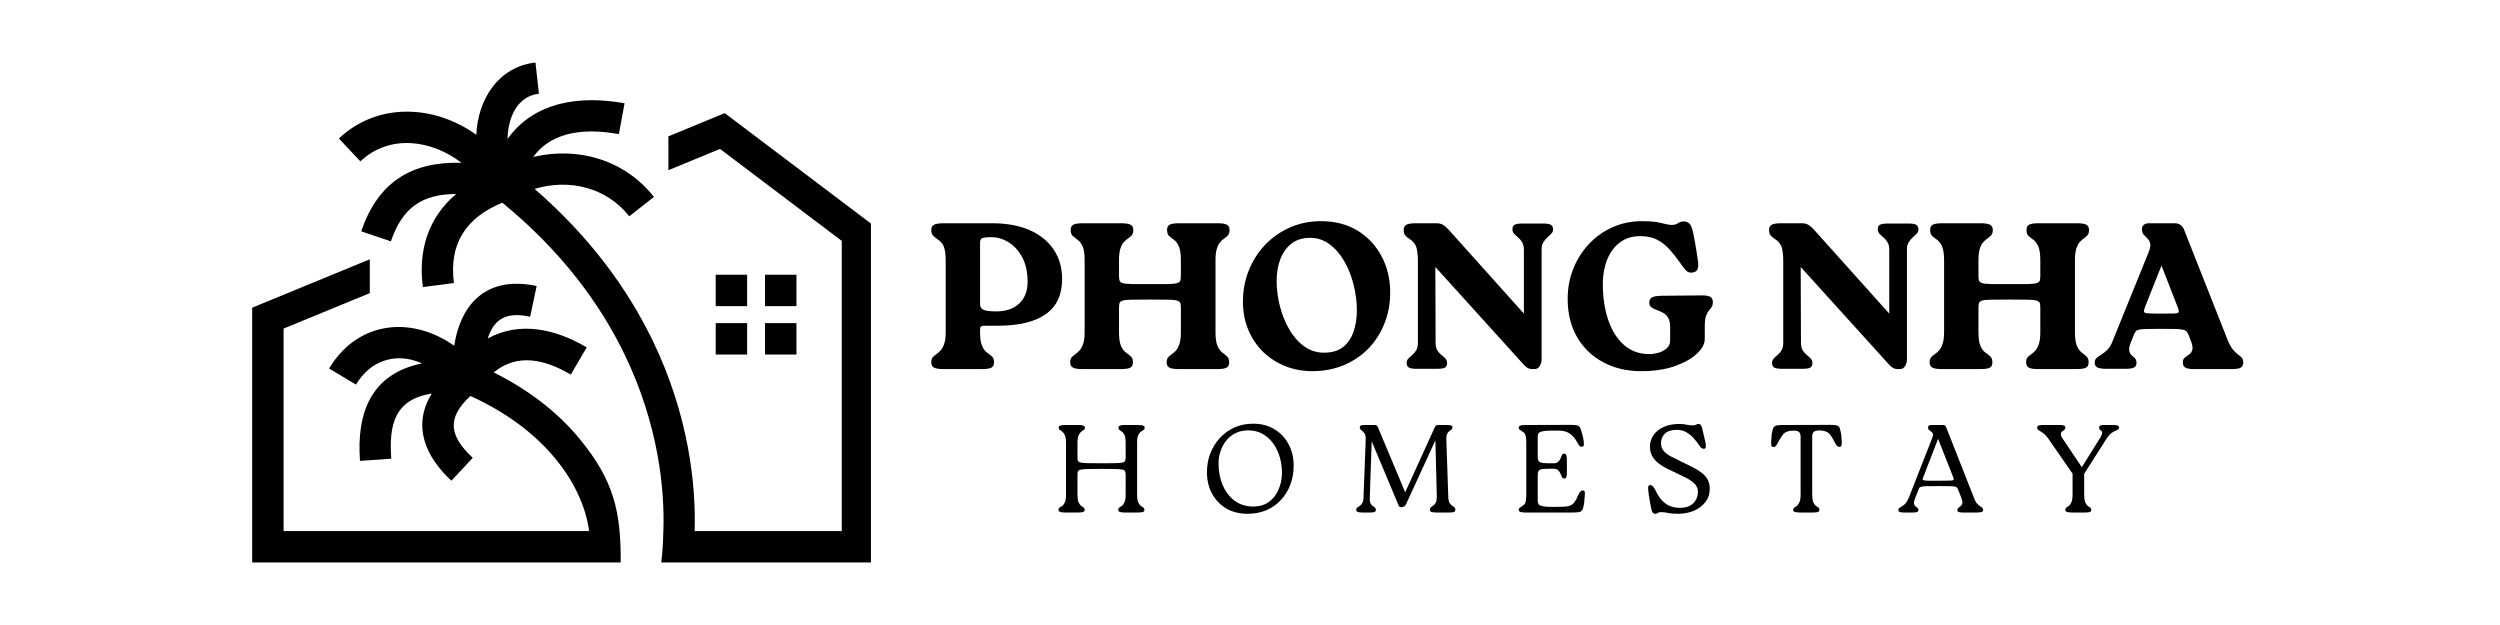 <?xml version="1.0" encoding="UTF-8"?>
<svg xmlns="http://www.w3.org/2000/svg" xmlns:xlink="http://www.w3.org/1999/xlink" width="400" zoomAndPan="magnify" viewBox="0 0 300 75" height="100" preserveAspectRatio="xMidYMid meet" version="1.0">
  <defs>
    <g></g>
    <clipPath id="3a98914773">
      <path d="M 30.262 31 L 75 31 L 75 67.5 L 30.262 67.5 Z M 30.262 31 " clip-rule="nonzero"></path>
    </clipPath>
    <clipPath id="13df97d345">
      <path d="M 40 7.5 L 104.512 7.5 L 104.512 67.5 L 40 67.5 Z M 40 7.5 " clip-rule="nonzero"></path>
    </clipPath>
  </defs>
  <g clip-path="url(#3a98914773)">
    <path fill="#000000" d="M 69.555 52.664 C 73.672 57.668 74.52 61.398 74.484 67.496 L 30.262 67.496 L 30.262 36.926 L 31.43 36.441 L 44.375 31.113 L 44.375 35.176 L 34.031 39.43 L 34.031 63.73 L 70.688 63.73 C 70.398 61.332 69.23 58.18 66.656 55.051 C 64.422 52.332 61.137 49.656 56.457 47.516 C 53.535 50.191 53.957 52.359 56.73 54.938 L 54.168 57.688 C 51.059 54.805 49.426 51.102 51.812 47.227 C 47.332 47.926 46.656 51.004 46.953 55.043 L 43.199 55.305 C 42.773 49.559 44.516 44.84 50.656 43.609 C 47.566 42.23 44.48 43.199 42.719 46.152 L 39.492 44.223 C 42.645 38.938 48.527 37.879 53.652 40.934 C 53.938 41.105 54.219 41.285 54.504 41.48 C 55.375 36.008 58.773 33.117 64.398 34.324 L 63.617 38.008 C 61.031 37.449 59.34 38.035 58.527 40.621 C 62.434 38.477 66.738 39.52 70.406 41.688 L 68.492 44.953 C 65.504 43.188 62.133 42.293 59.25 44.691 C 63.863 46.996 67.203 49.805 69.555 52.664 Z M 69.555 52.664 " fill-opacity="1" fill-rule="evenodd"></path>
  </g>
  <g clip-path="url(#13df97d345)">
    <path fill="#000000" d="M 60.277 24.324 C 55.957 26.098 53.84 29.227 54.473 33.961 L 50.746 34.445 C 50.164 30.094 51.359 26.137 54.734 23.281 C 50.598 23.289 48.258 24.965 46.91 28.961 L 43.348 27.766 C 45.32 21.91 49.34 19.352 55.383 19.539 C 51.781 16.766 46.754 16.066 43.242 19.359 L 40.664 16.617 C 45.336 12.23 52.117 12.57 57.156 16.172 C 57.344 11.914 59.801 8.004 64.258 7.504 L 64.668 11.246 C 61.984 11.543 60.934 14.27 60.91 16.672 C 64.152 12.109 69.773 11.445 74.945 12.398 L 74.266 16.098 C 70.629 15.426 66.344 15.566 63.996 18.832 C 69.395 17.559 74.988 19.195 78.469 23.633 L 75.512 25.957 C 72.777 22.477 68.289 21.418 64.152 22.668 C 70.906 28.527 75.371 34.801 78.285 40.793 C 82.695 49.879 83.531 58.328 83.352 63.727 L 101.012 63.727 L 101.012 28.906 L 86.406 17.871 L 80.207 20.426 L 80.207 16.363 L 85.973 13.988 L 86.965 13.578 L 87.824 14.219 L 104.039 26.465 L 104.793 27.031 L 104.793 67.496 L 79.355 67.496 C 79.355 67.496 79.578 65.738 79.602 63.727 C 79.781 58.785 79.035 50.938 74.898 42.426 C 71.984 36.449 67.402 30.152 60.277 24.324 Z M 85.883 38.773 L 89.656 38.773 L 89.656 42.547 L 85.883 42.547 Z M 89.656 36.738 L 85.883 36.738 L 85.883 32.969 L 89.656 32.969 Z M 91.801 36.738 L 91.801 32.969 L 95.574 32.969 L 95.574 36.738 Z M 91.801 38.773 L 95.574 38.773 L 95.574 42.547 L 91.801 42.547 Z M 91.801 38.773 " fill-opacity="1" fill-rule="evenodd"></path>
  </g>
  <g fill="#000000" fill-opacity="1">
    <g transform="translate(111.157, 44.29)">
      <g>
        <path d="M 2.078 -17.5 L 7.875 -17.5 C 9.645 -17.5 11.156 -17.223 12.406 -16.672 C 13.656 -16.117 14.613 -15.344 15.281 -14.344 C 15.957 -13.344 16.297 -12.16 16.297 -10.797 C 16.297 -8.898 15.633 -7.492 14.312 -6.578 C 13 -5.66 11.094 -5.203 8.594 -5.203 L 6.953 -5.203 C 6.785 -5.203 6.66 -5.176 6.578 -5.125 C 6.492 -5.07 6.453 -4.93 6.453 -4.703 L 6.453 -4.453 C 6.453 -3.68 6.535 -3.113 6.703 -2.75 C 6.867 -2.395 7.062 -2.141 7.281 -1.984 C 7.508 -1.828 7.707 -1.672 7.875 -1.516 C 8.039 -1.367 8.125 -1.129 8.125 -0.797 C 8.125 -0.492 8.02 -0.285 7.812 -0.172 C 7.602 -0.055 7.219 0 6.656 0 L 2.078 0 C 1.547 0 1.164 -0.055 0.938 -0.172 C 0.707 -0.285 0.594 -0.492 0.594 -0.797 C 0.594 -1.066 0.648 -1.27 0.766 -1.406 C 0.891 -1.551 1.035 -1.676 1.203 -1.781 C 1.367 -1.895 1.535 -2.039 1.703 -2.219 C 1.879 -2.406 2.023 -2.672 2.141 -3.016 C 2.266 -3.359 2.328 -3.836 2.328 -4.453 L 2.328 -12.844 C 2.328 -13.145 2.32 -13.383 2.312 -13.562 C 2.301 -13.75 2.281 -13.926 2.25 -14.094 C 2.188 -14.531 2.066 -14.859 1.891 -15.078 C 1.711 -15.297 1.523 -15.469 1.328 -15.594 C 1.129 -15.727 0.957 -15.867 0.812 -16.016 C 0.664 -16.172 0.594 -16.398 0.594 -16.703 C 0.594 -17.004 0.707 -17.211 0.938 -17.328 C 1.164 -17.441 1.547 -17.5 2.078 -17.5 Z M 8.375 -6.922 C 9.57 -6.922 10.5 -7.238 11.156 -7.875 C 11.82 -8.508 12.156 -9.367 12.156 -10.453 C 12.156 -11.629 11.941 -12.613 11.516 -13.406 C 11.086 -14.195 10.547 -14.797 9.891 -15.203 C 9.234 -15.617 8.547 -15.828 7.828 -15.828 C 7.191 -15.828 6.801 -15.781 6.656 -15.688 C 6.52 -15.594 6.453 -15.414 6.453 -15.156 L 6.453 -7.781 C 6.453 -7.457 6.594 -7.234 6.875 -7.109 C 7.156 -6.984 7.656 -6.922 8.375 -6.922 Z M 8.375 -6.922 "></path>
      </g>
    </g>
  </g>
  <g fill="#000000" fill-opacity="1">
    <g transform="translate(127.829, 44.29)">
      <g>
        <path d="M 18.031 -13.047 L 18.031 -4.453 C 18.031 -3.68 18.113 -3.113 18.281 -2.75 C 18.445 -2.395 18.633 -2.141 18.844 -1.984 C 19.062 -1.828 19.254 -1.672 19.422 -1.516 C 19.586 -1.367 19.672 -1.129 19.672 -0.797 C 19.672 -0.492 19.566 -0.285 19.359 -0.172 C 19.148 -0.055 18.77 0 18.219 0 L 13.625 0 C 13.102 0 12.727 -0.055 12.5 -0.172 C 12.281 -0.285 12.172 -0.492 12.172 -0.797 C 12.172 -1.066 12.227 -1.27 12.344 -1.406 C 12.469 -1.551 12.613 -1.676 12.781 -1.781 C 12.945 -1.895 13.113 -2.039 13.281 -2.219 C 13.445 -2.406 13.586 -2.672 13.703 -3.016 C 13.816 -3.359 13.875 -3.836 13.875 -4.453 L 13.875 -7.344 C 13.875 -7.594 13.852 -7.785 13.812 -7.922 C 13.77 -8.055 13.633 -8.156 13.406 -8.219 C 13.188 -8.289 12.828 -8.328 12.328 -8.328 C 11.828 -8.336 11.109 -8.344 10.172 -8.344 C 9.242 -8.344 8.523 -8.336 8.016 -8.328 C 7.504 -8.328 7.133 -8.289 6.906 -8.219 C 6.688 -8.156 6.555 -8.055 6.516 -7.922 C 6.473 -7.785 6.453 -7.594 6.453 -7.344 L 6.453 -4.453 C 6.453 -3.68 6.535 -3.113 6.703 -2.75 C 6.867 -2.395 7.062 -2.141 7.281 -1.984 C 7.508 -1.828 7.707 -1.672 7.875 -1.516 C 8.039 -1.367 8.125 -1.129 8.125 -0.797 C 8.125 -0.492 8.02 -0.285 7.812 -0.172 C 7.602 -0.055 7.219 0 6.656 0 L 2.078 0 C 1.547 0 1.164 -0.055 0.938 -0.172 C 0.707 -0.285 0.594 -0.492 0.594 -0.797 C 0.594 -1.066 0.648 -1.27 0.766 -1.406 C 0.891 -1.551 1.035 -1.676 1.203 -1.781 C 1.367 -1.895 1.535 -2.039 1.703 -2.219 C 1.879 -2.406 2.023 -2.672 2.141 -3.016 C 2.266 -3.359 2.328 -3.836 2.328 -4.453 L 2.328 -13.047 C 2.328 -13.816 2.242 -14.379 2.078 -14.734 C 1.91 -15.098 1.711 -15.359 1.484 -15.516 C 1.266 -15.672 1.07 -15.82 0.906 -15.969 C 0.738 -16.125 0.656 -16.367 0.656 -16.703 C 0.656 -17.004 0.758 -17.211 0.969 -17.328 C 1.176 -17.441 1.562 -17.5 2.125 -17.5 L 6.703 -17.5 C 7.234 -17.5 7.609 -17.441 7.828 -17.328 C 8.055 -17.211 8.172 -17.004 8.172 -16.703 C 8.172 -16.43 8.113 -16.223 8 -16.078 C 7.883 -15.941 7.742 -15.816 7.578 -15.703 C 7.41 -15.598 7.238 -15.453 7.062 -15.266 C 6.883 -15.086 6.738 -14.828 6.625 -14.484 C 6.508 -14.141 6.453 -13.66 6.453 -13.047 L 6.453 -11.203 C 6.453 -10.953 6.473 -10.758 6.516 -10.625 C 6.555 -10.488 6.688 -10.383 6.906 -10.312 C 7.133 -10.25 7.504 -10.211 8.016 -10.203 C 8.535 -10.203 9.266 -10.203 10.203 -10.203 C 11.117 -10.203 11.828 -10.203 12.328 -10.203 C 12.836 -10.211 13.203 -10.25 13.422 -10.312 C 13.641 -10.383 13.77 -10.488 13.812 -10.625 C 13.852 -10.758 13.875 -10.953 13.875 -11.203 L 13.875 -13.047 C 13.875 -13.816 13.789 -14.379 13.625 -14.734 C 13.457 -15.098 13.266 -15.359 13.047 -15.516 C 12.828 -15.672 12.633 -15.82 12.469 -15.969 C 12.301 -16.125 12.219 -16.367 12.219 -16.703 C 12.219 -17.004 12.32 -17.211 12.531 -17.328 C 12.738 -17.441 13.117 -17.5 13.672 -17.5 L 18.281 -17.5 C 18.812 -17.5 19.18 -17.441 19.391 -17.328 C 19.609 -17.211 19.719 -17.004 19.719 -16.703 C 19.719 -16.43 19.66 -16.223 19.547 -16.078 C 19.43 -15.941 19.289 -15.816 19.125 -15.703 C 18.957 -15.598 18.789 -15.453 18.625 -15.266 C 18.457 -15.086 18.316 -14.828 18.203 -14.484 C 18.086 -14.141 18.031 -13.66 18.031 -13.047 Z M 18.031 -13.047 "></path>
      </g>
    </g>
  </g>
  <g fill="#000000" fill-opacity="1">
    <g transform="translate(148.151, 44.29)">
      <g>
        <path d="M 9.328 0.25 C 8.16 0.25 7.07 0.047 6.062 -0.359 C 5.051 -0.766 4.164 -1.336 3.406 -2.078 C 2.656 -2.828 2.066 -3.707 1.641 -4.719 C 1.211 -5.738 1 -6.863 1 -8.094 C 1 -9.426 1.234 -10.676 1.703 -11.844 C 2.172 -13.008 2.828 -14.035 3.672 -14.922 C 4.523 -15.805 5.52 -16.5 6.656 -17 C 7.801 -17.5 9.039 -17.75 10.375 -17.75 C 12.062 -17.75 13.523 -17.367 14.766 -16.609 C 16.004 -15.848 16.961 -14.82 17.641 -13.531 C 18.328 -12.238 18.672 -10.785 18.672 -9.172 C 18.672 -7.836 18.438 -6.594 17.969 -5.438 C 17.508 -4.289 16.863 -3.289 16.031 -2.438 C 15.195 -1.594 14.207 -0.93 13.062 -0.453 C 11.914 0.016 10.672 0.25 9.328 0.25 Z M 10.719 -1.969 C 11.676 -1.969 12.441 -2.191 13.016 -2.641 C 13.586 -3.098 14.004 -3.707 14.266 -4.469 C 14.535 -5.238 14.672 -6.098 14.672 -7.047 C 14.672 -8.066 14.539 -9.086 14.281 -10.109 C 14.031 -11.141 13.66 -12.078 13.172 -12.922 C 12.691 -13.773 12.102 -14.457 11.406 -14.969 C 10.719 -15.488 9.941 -15.75 9.078 -15.75 C 8.16 -15.75 7.406 -15.516 6.812 -15.047 C 6.219 -14.578 5.773 -13.953 5.484 -13.172 C 5.191 -12.391 5.047 -11.523 5.047 -10.578 C 5.047 -9.578 5.176 -8.566 5.438 -7.547 C 5.695 -6.535 6.07 -5.609 6.562 -4.766 C 7.051 -3.922 7.645 -3.242 8.344 -2.734 C 9.051 -2.223 9.844 -1.969 10.719 -1.969 Z M 10.719 -1.969 "></path>
      </g>
    </g>
  </g>
  <g fill="#000000" fill-opacity="1">
    <g transform="translate(167.898, 44.29)">
      <g>
        <path d="M 14.781 -17.469 L 17.25 -17.469 C 17.719 -17.469 18.035 -17.414 18.203 -17.312 C 18.379 -17.219 18.469 -17.031 18.469 -16.75 C 18.469 -16.551 18.395 -16.379 18.25 -16.234 C 18.113 -16.098 17.957 -15.953 17.781 -15.797 C 17.613 -15.648 17.457 -15.461 17.312 -15.234 C 17.164 -15.016 17.094 -14.703 17.094 -14.297 L 17.094 -1.219 C 17.094 -0.875 17.016 -0.582 16.859 -0.344 C 16.703 -0.113 16.508 0 16.281 0 L 16 0 C 15.781 0 15.582 -0.047 15.406 -0.141 C 15.238 -0.242 15.035 -0.43 14.797 -0.703 L 4.344 -12.25 L 4.375 -3.203 C 4.375 -2.797 4.441 -2.477 4.578 -2.25 C 4.723 -2.031 4.883 -1.848 5.062 -1.703 C 5.238 -1.566 5.395 -1.426 5.531 -1.281 C 5.676 -1.145 5.75 -0.957 5.75 -0.719 C 5.75 -0.438 5.648 -0.25 5.453 -0.156 C 5.266 -0.07 4.973 -0.031 4.578 -0.031 L 2.125 -0.031 C 1.656 -0.031 1.332 -0.082 1.156 -0.188 C 0.988 -0.289 0.906 -0.477 0.906 -0.75 C 0.906 -0.945 0.969 -1.113 1.094 -1.25 C 1.227 -1.395 1.383 -1.539 1.562 -1.688 C 1.75 -1.844 1.91 -2.031 2.047 -2.25 C 2.18 -2.477 2.25 -2.797 2.25 -3.203 L 2.25 -12.844 C 2.25 -13.145 2.242 -13.383 2.234 -13.562 C 2.223 -13.75 2.203 -13.926 2.172 -14.094 C 2.117 -14.531 2.004 -14.859 1.828 -15.078 C 1.66 -15.297 1.473 -15.469 1.266 -15.594 C 1.066 -15.727 0.895 -15.867 0.75 -16.016 C 0.613 -16.172 0.547 -16.398 0.547 -16.703 C 0.547 -17.004 0.656 -17.211 0.875 -17.328 C 1.102 -17.441 1.477 -17.5 2 -17.5 L 4.453 -17.5 C 4.766 -17.5 5.023 -17.441 5.234 -17.328 C 5.441 -17.211 5.656 -17.035 5.875 -16.797 L 14.969 -6.656 L 14.969 -14.297 C 14.969 -14.703 14.895 -15.016 14.75 -15.234 C 14.613 -15.461 14.457 -15.645 14.281 -15.781 C 14.113 -15.926 13.957 -16.07 13.812 -16.219 C 13.664 -16.375 13.594 -16.562 13.594 -16.781 C 13.594 -17.062 13.688 -17.242 13.875 -17.328 C 14.07 -17.422 14.375 -17.469 14.781 -17.469 Z M 14.781 -17.469 "></path>
      </g>
    </g>
  </g>
  <g fill="#000000" fill-opacity="1">
    <g transform="translate(187.12, 44.29)">
      <g>
        <path d="M 9.844 0.25 C 8.113 0.25 6.582 -0.109 5.25 -0.828 C 3.914 -1.547 2.875 -2.551 2.125 -3.844 C 1.375 -5.145 1 -6.672 1 -8.422 C 1 -9.703 1.223 -10.906 1.672 -12.031 C 2.117 -13.156 2.742 -14.145 3.547 -15 C 4.348 -15.863 5.289 -16.535 6.375 -17.016 C 7.457 -17.504 8.633 -17.75 9.906 -17.75 C 10.914 -17.75 11.703 -17.672 12.266 -17.516 C 12.836 -17.367 13.258 -17.297 13.531 -17.297 C 13.738 -17.297 13.91 -17.332 14.047 -17.406 C 14.18 -17.488 14.316 -17.562 14.453 -17.625 C 14.586 -17.688 14.758 -17.719 14.969 -17.719 C 15.207 -17.719 15.414 -17.633 15.594 -17.469 C 15.781 -17.301 15.93 -16.953 16.047 -16.422 C 16.148 -15.941 16.25 -15.41 16.344 -14.828 C 16.445 -14.254 16.551 -13.586 16.656 -12.828 C 16.695 -12.441 16.664 -12.145 16.562 -11.938 C 16.457 -11.727 16.238 -11.609 15.906 -11.578 C 15.613 -11.555 15.375 -11.645 15.188 -11.844 C 15 -12.051 14.758 -12.363 14.469 -12.781 C 14.094 -13.32 13.691 -13.832 13.266 -14.312 C 12.836 -14.801 12.344 -15.195 11.781 -15.5 C 11.227 -15.801 10.539 -15.953 9.719 -15.953 C 8.738 -15.953 7.914 -15.695 7.25 -15.188 C 6.582 -14.676 6.078 -13.988 5.734 -13.125 C 5.391 -12.27 5.219 -11.301 5.219 -10.219 C 5.219 -8.602 5.438 -7.156 5.875 -5.875 C 6.312 -4.602 6.945 -3.602 7.781 -2.875 C 8.613 -2.156 9.617 -1.797 10.797 -1.797 C 11.129 -1.797 11.488 -1.848 11.875 -1.953 C 12.27 -2.066 12.602 -2.242 12.875 -2.484 C 13.156 -2.723 13.297 -3.035 13.297 -3.422 L 13.297 -5.031 C 13.297 -5.531 13.211 -5.91 13.047 -6.172 C 12.879 -6.441 12.672 -6.641 12.422 -6.766 C 12.172 -6.898 11.926 -7.008 11.688 -7.094 C 11.445 -7.176 11.238 -7.281 11.062 -7.406 C 10.883 -7.531 10.797 -7.719 10.797 -7.969 C 10.797 -8.27 10.898 -8.477 11.109 -8.594 C 11.316 -8.719 11.695 -8.785 12.25 -8.797 L 17.156 -8.844 C 17.582 -8.844 17.898 -8.785 18.109 -8.672 C 18.316 -8.555 18.422 -8.348 18.422 -8.047 C 18.422 -7.797 18.375 -7.598 18.281 -7.453 C 18.195 -7.316 18.086 -7.172 17.953 -7.016 C 17.816 -6.867 17.695 -6.648 17.594 -6.359 C 17.5 -6.066 17.453 -5.641 17.453 -5.078 L 17.453 -3.625 C 17.453 -3.008 17.125 -2.406 16.469 -1.812 C 15.82 -1.219 14.926 -0.723 13.781 -0.328 C 12.645 0.055 11.332 0.25 9.844 0.25 Z M 9.844 0.25 "></path>
      </g>
    </g>
  </g>
  <g fill="#000000" fill-opacity="1">
    <g transform="translate(206.742, 44.29)">
      <g></g>
    </g>
  </g>
  <g fill="#000000" fill-opacity="1">
    <g transform="translate(211.741, 44.29)">
      <g>
        <path d="M 14.781 -17.469 L 17.25 -17.469 C 17.719 -17.469 18.035 -17.414 18.203 -17.312 C 18.379 -17.219 18.469 -17.031 18.469 -16.75 C 18.469 -16.551 18.395 -16.379 18.25 -16.234 C 18.113 -16.098 17.957 -15.953 17.781 -15.797 C 17.613 -15.648 17.457 -15.461 17.312 -15.234 C 17.164 -15.016 17.094 -14.703 17.094 -14.297 L 17.094 -1.219 C 17.094 -0.875 17.016 -0.582 16.859 -0.344 C 16.703 -0.113 16.508 0 16.281 0 L 16 0 C 15.781 0 15.582 -0.047 15.406 -0.141 C 15.238 -0.242 15.035 -0.43 14.797 -0.703 L 4.344 -12.25 L 4.375 -3.203 C 4.375 -2.797 4.441 -2.477 4.578 -2.25 C 4.723 -2.031 4.883 -1.848 5.062 -1.703 C 5.238 -1.566 5.395 -1.426 5.531 -1.281 C 5.676 -1.145 5.75 -0.957 5.75 -0.719 C 5.75 -0.438 5.648 -0.25 5.453 -0.156 C 5.266 -0.07 4.973 -0.031 4.578 -0.031 L 2.125 -0.031 C 1.656 -0.031 1.332 -0.082 1.156 -0.188 C 0.988 -0.289 0.906 -0.477 0.906 -0.75 C 0.906 -0.945 0.969 -1.113 1.094 -1.25 C 1.227 -1.395 1.383 -1.539 1.562 -1.688 C 1.75 -1.844 1.91 -2.031 2.047 -2.25 C 2.18 -2.477 2.25 -2.797 2.25 -3.203 L 2.25 -12.844 C 2.25 -13.145 2.242 -13.383 2.234 -13.562 C 2.223 -13.75 2.203 -13.926 2.172 -14.094 C 2.117 -14.531 2.004 -14.859 1.828 -15.078 C 1.66 -15.297 1.473 -15.469 1.266 -15.594 C 1.066 -15.727 0.895 -15.867 0.75 -16.016 C 0.613 -16.172 0.547 -16.398 0.547 -16.703 C 0.547 -17.004 0.656 -17.211 0.875 -17.328 C 1.102 -17.441 1.477 -17.5 2 -17.5 L 4.453 -17.5 C 4.766 -17.5 5.023 -17.441 5.234 -17.328 C 5.441 -17.211 5.656 -17.035 5.875 -16.797 L 14.969 -6.656 L 14.969 -14.297 C 14.969 -14.703 14.895 -15.016 14.75 -15.234 C 14.613 -15.461 14.457 -15.645 14.281 -15.781 C 14.113 -15.926 13.957 -16.07 13.812 -16.219 C 13.664 -16.375 13.594 -16.562 13.594 -16.781 C 13.594 -17.062 13.688 -17.242 13.875 -17.328 C 14.07 -17.422 14.375 -17.469 14.781 -17.469 Z M 14.781 -17.469 "></path>
      </g>
    </g>
  </g>
  <g fill="#000000" fill-opacity="1">
    <g transform="translate(230.963, 44.29)">
      <g>
        <path d="M 18.031 -13.047 L 18.031 -4.453 C 18.031 -3.68 18.113 -3.113 18.281 -2.75 C 18.445 -2.395 18.633 -2.141 18.844 -1.984 C 19.062 -1.828 19.254 -1.672 19.422 -1.516 C 19.586 -1.367 19.672 -1.129 19.672 -0.797 C 19.672 -0.492 19.566 -0.285 19.359 -0.172 C 19.148 -0.055 18.77 0 18.219 0 L 13.625 0 C 13.102 0 12.727 -0.055 12.5 -0.172 C 12.281 -0.285 12.172 -0.492 12.172 -0.797 C 12.172 -1.066 12.227 -1.27 12.344 -1.406 C 12.469 -1.551 12.613 -1.676 12.781 -1.781 C 12.945 -1.895 13.113 -2.039 13.281 -2.219 C 13.445 -2.406 13.586 -2.672 13.703 -3.016 C 13.816 -3.359 13.875 -3.836 13.875 -4.453 L 13.875 -7.344 C 13.875 -7.594 13.852 -7.785 13.812 -7.922 C 13.77 -8.055 13.633 -8.156 13.406 -8.219 C 13.188 -8.289 12.828 -8.328 12.328 -8.328 C 11.828 -8.336 11.109 -8.344 10.172 -8.344 C 9.242 -8.344 8.523 -8.336 8.016 -8.328 C 7.504 -8.328 7.133 -8.289 6.906 -8.219 C 6.688 -8.156 6.555 -8.055 6.516 -7.922 C 6.473 -7.785 6.453 -7.594 6.453 -7.344 L 6.453 -4.453 C 6.453 -3.68 6.535 -3.113 6.703 -2.75 C 6.867 -2.395 7.062 -2.141 7.281 -1.984 C 7.508 -1.828 7.707 -1.672 7.875 -1.516 C 8.039 -1.367 8.125 -1.129 8.125 -0.797 C 8.125 -0.492 8.02 -0.285 7.812 -0.172 C 7.602 -0.055 7.219 0 6.656 0 L 2.078 0 C 1.547 0 1.164 -0.055 0.938 -0.172 C 0.707 -0.285 0.594 -0.492 0.594 -0.797 C 0.594 -1.066 0.648 -1.27 0.766 -1.406 C 0.891 -1.551 1.035 -1.676 1.203 -1.781 C 1.367 -1.895 1.535 -2.039 1.703 -2.219 C 1.879 -2.406 2.023 -2.672 2.141 -3.016 C 2.266 -3.359 2.328 -3.836 2.328 -4.453 L 2.328 -13.047 C 2.328 -13.816 2.242 -14.379 2.078 -14.734 C 1.91 -15.098 1.711 -15.359 1.484 -15.516 C 1.266 -15.672 1.07 -15.82 0.906 -15.969 C 0.738 -16.125 0.656 -16.367 0.656 -16.703 C 0.656 -17.004 0.758 -17.211 0.969 -17.328 C 1.176 -17.441 1.562 -17.5 2.125 -17.5 L 6.703 -17.5 C 7.234 -17.5 7.609 -17.441 7.828 -17.328 C 8.055 -17.211 8.172 -17.004 8.172 -16.703 C 8.172 -16.43 8.113 -16.223 8 -16.078 C 7.883 -15.941 7.742 -15.816 7.578 -15.703 C 7.41 -15.598 7.238 -15.453 7.062 -15.266 C 6.883 -15.086 6.738 -14.828 6.625 -14.484 C 6.508 -14.141 6.453 -13.66 6.453 -13.047 L 6.453 -11.203 C 6.453 -10.953 6.473 -10.758 6.516 -10.625 C 6.555 -10.488 6.688 -10.383 6.906 -10.312 C 7.133 -10.25 7.504 -10.211 8.016 -10.203 C 8.535 -10.203 9.266 -10.203 10.203 -10.203 C 11.117 -10.203 11.828 -10.203 12.328 -10.203 C 12.836 -10.211 13.203 -10.25 13.422 -10.312 C 13.641 -10.383 13.77 -10.488 13.812 -10.625 C 13.852 -10.758 13.875 -10.953 13.875 -11.203 L 13.875 -13.047 C 13.875 -13.816 13.789 -14.379 13.625 -14.734 C 13.457 -15.098 13.266 -15.359 13.047 -15.516 C 12.828 -15.672 12.633 -15.82 12.469 -15.969 C 12.301 -16.125 12.219 -16.367 12.219 -16.703 C 12.219 -17.004 12.32 -17.211 12.531 -17.328 C 12.738 -17.441 13.117 -17.5 13.672 -17.5 L 18.281 -17.5 C 18.812 -17.5 19.18 -17.441 19.391 -17.328 C 19.609 -17.211 19.719 -17.004 19.719 -16.703 C 19.719 -16.43 19.66 -16.223 19.547 -16.078 C 19.43 -15.941 19.289 -15.816 19.125 -15.703 C 18.957 -15.598 18.789 -15.453 18.625 -15.266 C 18.457 -15.086 18.316 -14.828 18.203 -14.484 C 18.086 -14.141 18.031 -13.66 18.031 -13.047 Z M 18.031 -13.047 "></path>
      </g>
    </g>
  </g>
  <g fill="#000000" fill-opacity="1">
    <g transform="translate(251.285, 44.29)">
      <g>
        <path d="M 4.797 -4.156 L 4.453 -3.297 C 4.254 -2.828 4.176 -2.473 4.219 -2.234 C 4.258 -1.992 4.348 -1.812 4.484 -1.688 C 4.629 -1.562 4.766 -1.438 4.891 -1.312 C 5.023 -1.188 5.094 -1 5.094 -0.75 C 5.094 -0.445 4.973 -0.25 4.734 -0.156 C 4.492 -0.07 4.195 -0.031 3.844 -0.031 L 1.5 -0.031 C 1.062 -0.031 0.711 -0.078 0.453 -0.172 C 0.203 -0.273 0.078 -0.469 0.078 -0.75 C 0.078 -1 0.148 -1.191 0.297 -1.328 C 0.453 -1.461 0.645 -1.598 0.875 -1.734 C 1.102 -1.879 1.336 -2.066 1.578 -2.297 C 1.828 -2.535 2.035 -2.867 2.203 -3.297 L 6.578 -14.094 C 6.742 -14.531 6.797 -14.863 6.734 -15.094 C 6.68 -15.332 6.57 -15.523 6.406 -15.672 C 6.25 -15.828 6.098 -15.984 5.953 -16.141 C 5.816 -16.297 5.75 -16.5 5.75 -16.75 C 5.75 -17.02 5.828 -17.211 5.984 -17.328 C 6.141 -17.441 6.344 -17.5 6.594 -17.5 L 9.703 -17.5 C 10.203 -17.5 10.562 -17.258 10.781 -16.781 L 16.047 -3.453 C 16.266 -2.93 16.484 -2.547 16.703 -2.297 C 16.922 -2.047 17.117 -1.859 17.297 -1.734 C 17.484 -1.609 17.629 -1.484 17.734 -1.359 C 17.848 -1.234 17.906 -1.047 17.906 -0.797 C 17.906 -0.492 17.801 -0.285 17.594 -0.172 C 17.395 -0.055 17.039 0 16.531 0 L 11.953 0 C 11.504 0 11.176 -0.055 10.969 -0.172 C 10.758 -0.285 10.656 -0.492 10.656 -0.797 C 10.656 -1.066 10.738 -1.266 10.906 -1.391 C 11.07 -1.516 11.242 -1.641 11.422 -1.766 C 11.609 -1.898 11.734 -2.086 11.797 -2.328 C 11.867 -2.578 11.801 -2.953 11.594 -3.453 L 11.375 -4.031 C 11.289 -4.227 11.207 -4.379 11.125 -4.484 C 11.039 -4.598 10.898 -4.676 10.703 -4.719 C 10.516 -4.77 10.211 -4.801 9.797 -4.812 C 9.379 -4.82 8.797 -4.828 8.047 -4.828 C 7.297 -4.828 6.719 -4.82 6.312 -4.812 C 5.906 -4.801 5.602 -4.773 5.406 -4.734 C 5.219 -4.691 5.086 -4.625 5.016 -4.531 C 4.941 -4.445 4.867 -4.32 4.797 -4.156 Z M 8.078 -6.656 C 8.828 -6.656 9.352 -6.66 9.656 -6.672 C 9.969 -6.691 10.133 -6.75 10.156 -6.844 C 10.188 -6.945 10.16 -7.109 10.078 -7.328 L 8.094 -12.422 L 6.125 -7.469 C 6.02 -7.207 5.977 -7.016 6 -6.891 C 6.02 -6.773 6.18 -6.707 6.484 -6.688 C 6.797 -6.664 7.328 -6.656 8.078 -6.656 Z M 8.078 -6.656 "></path>
      </g>
    </g>
  </g>
  <g fill="#000000" fill-opacity="1">
    <g transform="translate(126.391, 61.5)">
      <g>
        <path d="M 10.062 -8.328 L 10.062 -2.172 C 10.062 -1.742 10.102 -1.43 10.188 -1.234 C 10.281 -1.035 10.383 -0.891 10.5 -0.797 C 10.613 -0.711 10.711 -0.645 10.797 -0.594 C 10.891 -0.539 10.938 -0.441 10.938 -0.297 C 10.938 -0.191 10.879 -0.113 10.766 -0.062 C 10.648 -0.02 10.457 0 10.188 0 L 8.531 0 C 8.039 0 7.797 -0.098 7.797 -0.297 C 7.797 -0.441 7.836 -0.539 7.922 -0.594 C 8.016 -0.645 8.117 -0.711 8.234 -0.797 C 8.359 -0.891 8.461 -1.035 8.547 -1.234 C 8.641 -1.43 8.688 -1.742 8.688 -2.172 L 8.688 -4.516 C 8.688 -4.691 8.664 -4.828 8.625 -4.922 C 8.594 -5.023 8.492 -5.098 8.328 -5.141 C 8.16 -5.18 7.883 -5.207 7.5 -5.219 C 7.125 -5.227 6.582 -5.234 5.875 -5.234 C 5.133 -5.234 4.562 -5.227 4.156 -5.219 C 3.75 -5.207 3.457 -5.18 3.281 -5.141 C 3.102 -5.098 2.992 -5.023 2.953 -4.922 C 2.922 -4.828 2.906 -4.691 2.906 -4.516 L 2.906 -2.172 C 2.906 -1.742 2.945 -1.43 3.031 -1.234 C 3.125 -1.035 3.227 -0.891 3.344 -0.797 C 3.457 -0.711 3.555 -0.645 3.641 -0.594 C 3.723 -0.539 3.766 -0.441 3.766 -0.297 C 3.766 -0.191 3.707 -0.113 3.594 -0.062 C 3.477 -0.02 3.289 0 3.031 0 L 1.375 0 C 0.875 0 0.625 -0.098 0.625 -0.297 C 0.625 -0.441 0.672 -0.539 0.766 -0.594 C 0.859 -0.645 0.961 -0.711 1.078 -0.797 C 1.203 -0.891 1.305 -1.035 1.391 -1.234 C 1.484 -1.43 1.531 -1.742 1.531 -2.172 L 1.531 -8.328 C 1.531 -8.754 1.484 -9.066 1.391 -9.266 C 1.305 -9.461 1.207 -9.602 1.094 -9.688 C 0.988 -9.781 0.891 -9.852 0.797 -9.906 C 0.703 -9.957 0.656 -10.055 0.656 -10.203 C 0.656 -10.305 0.711 -10.379 0.828 -10.422 C 0.941 -10.473 1.133 -10.5 1.406 -10.5 L 3.062 -10.5 C 3.551 -10.5 3.797 -10.398 3.797 -10.203 C 3.797 -10.055 3.75 -9.957 3.656 -9.906 C 3.57 -9.852 3.473 -9.781 3.359 -9.688 C 3.242 -9.602 3.141 -9.461 3.047 -9.266 C 2.953 -9.066 2.906 -8.754 2.906 -8.328 L 2.906 -6.625 C 2.906 -6.445 2.922 -6.305 2.953 -6.203 C 2.992 -6.109 3.102 -6.039 3.281 -6 C 3.457 -5.957 3.75 -5.93 4.156 -5.922 C 4.562 -5.91 5.141 -5.906 5.891 -5.906 C 6.586 -5.906 7.125 -5.91 7.5 -5.922 C 7.883 -5.93 8.16 -5.957 8.328 -6 C 8.492 -6.039 8.594 -6.109 8.625 -6.203 C 8.664 -6.305 8.688 -6.445 8.688 -6.625 L 8.688 -8.328 C 8.688 -8.754 8.645 -9.066 8.562 -9.266 C 8.477 -9.461 8.375 -9.602 8.25 -9.688 C 8.133 -9.781 8.035 -9.852 7.953 -9.906 C 7.867 -9.957 7.828 -10.055 7.828 -10.203 C 7.828 -10.305 7.883 -10.379 8 -10.422 C 8.113 -10.473 8.301 -10.5 8.562 -10.5 L 10.219 -10.5 C 10.719 -10.5 10.969 -10.398 10.969 -10.203 C 10.969 -10.055 10.922 -9.957 10.828 -9.906 C 10.734 -9.852 10.625 -9.781 10.5 -9.688 C 10.383 -9.602 10.281 -9.461 10.188 -9.266 C 10.102 -9.066 10.062 -8.754 10.062 -8.328 Z M 10.062 -8.328 "></path>
      </g>
    </g>
  </g>
  <g fill="#000000" fill-opacity="1">
    <g transform="translate(144.256, 61.5)">
      <g>
        <path d="M 5.469 0.156 C 4.488 0.156 3.629 -0.055 2.891 -0.484 C 2.16 -0.922 1.594 -1.516 1.188 -2.266 C 0.781 -3.016 0.578 -3.867 0.578 -4.828 C 0.578 -5.641 0.711 -6.395 0.984 -7.094 C 1.254 -7.789 1.633 -8.406 2.125 -8.938 C 2.625 -9.477 3.207 -9.898 3.875 -10.203 C 4.551 -10.504 5.297 -10.656 6.109 -10.656 C 7.109 -10.656 7.969 -10.43 8.688 -9.984 C 9.414 -9.547 9.977 -8.945 10.375 -8.188 C 10.781 -7.438 10.984 -6.582 10.984 -5.625 C 10.984 -4.801 10.848 -4.035 10.578 -3.328 C 10.316 -2.629 9.941 -2.02 9.453 -1.5 C 8.973 -0.977 8.395 -0.57 7.719 -0.281 C 7.039 0.008 6.289 0.156 5.469 0.156 Z M 6.125 -0.719 C 6.895 -0.719 7.535 -0.91 8.047 -1.297 C 8.555 -1.68 8.938 -2.18 9.188 -2.797 C 9.445 -3.41 9.578 -4.066 9.578 -4.766 C 9.578 -5.453 9.484 -6.098 9.297 -6.703 C 9.117 -7.316 8.852 -7.859 8.5 -8.328 C 8.145 -8.805 7.719 -9.18 7.219 -9.453 C 6.727 -9.723 6.164 -9.859 5.531 -9.859 C 4.957 -9.859 4.445 -9.742 4 -9.516 C 3.551 -9.297 3.176 -8.992 2.875 -8.609 C 2.582 -8.234 2.359 -7.812 2.203 -7.344 C 2.047 -6.875 1.969 -6.406 1.969 -5.938 C 1.969 -4.957 2.133 -4.07 2.469 -3.281 C 2.812 -2.488 3.289 -1.863 3.906 -1.406 C 4.531 -0.945 5.27 -0.719 6.125 -0.719 Z M 6.125 -0.719 "></path>
      </g>
    </g>
  </g>
  <g fill="#000000" fill-opacity="1">
    <g transform="translate(162.106, 61.5)">
      <g>
        <path d="M 11.453 -8.797 L 11.688 -1.875 C 11.695 -1.57 11.742 -1.344 11.828 -1.188 C 11.91 -1.031 12.004 -0.914 12.109 -0.844 C 12.223 -0.77 12.32 -0.703 12.406 -0.641 C 12.488 -0.578 12.531 -0.473 12.531 -0.328 C 12.531 -0.203 12.473 -0.113 12.359 -0.062 C 12.254 -0.02 12.086 0 11.859 0 L 10.234 0 C 9.984 0 9.797 -0.02 9.672 -0.062 C 9.547 -0.113 9.484 -0.203 9.484 -0.328 C 9.484 -0.461 9.523 -0.562 9.609 -0.625 C 9.691 -0.695 9.785 -0.77 9.891 -0.844 C 10.004 -0.914 10.102 -1.031 10.188 -1.188 C 10.27 -1.344 10.312 -1.57 10.312 -1.875 L 10.141 -8.656 L 6.609 -0.969 C 6.578 -0.895 6.531 -0.832 6.469 -0.781 C 6.406 -0.727 6.316 -0.688 6.203 -0.656 C 5.953 -0.602 5.797 -0.66 5.734 -0.828 L 2.5 -8.547 L 2.266 -1.797 C 2.254 -1.492 2.281 -1.27 2.344 -1.125 C 2.414 -0.977 2.504 -0.867 2.609 -0.797 C 2.711 -0.723 2.801 -0.656 2.875 -0.594 C 2.957 -0.531 3 -0.438 3 -0.312 C 3 -0.188 2.941 -0.102 2.828 -0.062 C 2.723 -0.02 2.555 0 2.328 0 L 1.312 0 C 0.863 0 0.641 -0.102 0.641 -0.312 C 0.641 -0.438 0.68 -0.531 0.766 -0.594 C 0.859 -0.656 0.957 -0.723 1.062 -0.797 C 1.176 -0.867 1.273 -0.977 1.359 -1.125 C 1.453 -1.27 1.504 -1.492 1.516 -1.797 L 1.781 -8.797 C 1.789 -9.055 1.758 -9.254 1.688 -9.391 C 1.625 -9.523 1.539 -9.633 1.438 -9.719 C 1.344 -9.812 1.254 -9.891 1.172 -9.953 C 1.098 -10.023 1.062 -10.113 1.062 -10.219 C 1.062 -10.32 1.102 -10.395 1.188 -10.438 C 1.27 -10.477 1.426 -10.5 1.656 -10.5 L 2.844 -10.5 C 3.051 -10.5 3.188 -10.406 3.25 -10.219 L 6.516 -2.422 L 10.062 -10.219 C 10.133 -10.406 10.27 -10.5 10.469 -10.5 L 11.594 -10.5 C 11.812 -10.5 11.961 -10.477 12.047 -10.438 C 12.141 -10.395 12.188 -10.32 12.188 -10.219 C 12.188 -10.102 12.145 -10.016 12.062 -9.953 C 11.988 -9.898 11.898 -9.832 11.797 -9.75 C 11.703 -9.676 11.617 -9.566 11.547 -9.422 C 11.473 -9.273 11.441 -9.066 11.453 -8.797 Z M 11.453 -8.797 "></path>
      </g>
    </g>
  </g>
  <g fill="#000000" fill-opacity="1">
    <g transform="translate(181.621, 61.5)">
      <g>
        <path d="M 8.359 -2.641 C 8.461 -2.629 8.523 -2.578 8.547 -2.484 C 8.566 -2.391 8.57 -2.27 8.562 -2.125 C 8.539 -1.77 8.516 -1.469 8.484 -1.219 C 8.453 -0.969 8.406 -0.738 8.344 -0.531 C 8.301 -0.344 8.207 -0.207 8.062 -0.125 C 7.926 -0.039 7.613 0 7.125 0 L 1.375 0 C 0.875 0 0.625 -0.098 0.625 -0.297 C 0.625 -0.422 0.66 -0.508 0.734 -0.562 C 0.816 -0.613 0.906 -0.672 1 -0.734 C 1.102 -0.797 1.203 -0.875 1.297 -0.969 C 1.391 -1.07 1.453 -1.227 1.484 -1.438 C 1.504 -1.52 1.516 -1.602 1.516 -1.688 C 1.523 -1.781 1.531 -1.906 1.531 -2.062 L 1.531 -8.438 C 1.531 -8.594 1.523 -8.719 1.516 -8.812 C 1.516 -8.906 1.504 -8.988 1.484 -9.062 C 1.453 -9.27 1.391 -9.426 1.297 -9.531 C 1.203 -9.633 1.102 -9.711 1 -9.766 C 0.906 -9.828 0.816 -9.883 0.734 -9.938 C 0.66 -9.988 0.625 -10.078 0.625 -10.203 C 0.625 -10.398 0.875 -10.5 1.375 -10.5 L 6.938 -10.516 C 7.375 -10.516 7.648 -10.477 7.766 -10.406 C 7.891 -10.344 7.984 -10.223 8.047 -10.047 C 8.117 -9.848 8.191 -9.617 8.266 -9.359 C 8.336 -9.098 8.395 -8.797 8.438 -8.453 C 8.445 -8.305 8.445 -8.188 8.438 -8.094 C 8.426 -8 8.363 -7.938 8.25 -7.906 C 8.125 -7.875 8.02 -7.898 7.938 -7.984 C 7.852 -8.066 7.758 -8.207 7.656 -8.406 C 7.406 -8.875 7.102 -9.227 6.75 -9.469 C 6.406 -9.707 5.969 -9.828 5.438 -9.828 L 4.625 -9.828 C 4.125 -9.828 3.75 -9.801 3.5 -9.75 C 3.258 -9.695 3.098 -9.617 3.016 -9.516 C 2.941 -9.422 2.906 -9.297 2.906 -9.141 L 2.906 -6.641 C 2.906 -6.297 3.016 -6.086 3.234 -6.016 C 3.453 -5.941 3.766 -5.906 4.172 -5.906 L 4.828 -5.906 C 5.066 -5.906 5.242 -5.961 5.359 -6.078 C 5.484 -6.191 5.578 -6.328 5.641 -6.484 C 5.703 -6.641 5.758 -6.773 5.812 -6.891 C 5.875 -7.004 5.973 -7.062 6.109 -7.062 C 6.223 -7.062 6.301 -7 6.344 -6.875 C 6.383 -6.75 6.406 -6.523 6.406 -6.203 L 6.406 -4.797 C 6.406 -4.555 6.383 -4.375 6.344 -4.25 C 6.301 -4.133 6.223 -4.078 6.109 -4.078 C 5.973 -4.078 5.875 -4.133 5.812 -4.25 C 5.758 -4.375 5.703 -4.508 5.641 -4.656 C 5.578 -4.812 5.484 -4.945 5.359 -5.062 C 5.242 -5.188 5.066 -5.25 4.828 -5.25 L 4.172 -5.25 C 3.766 -5.25 3.453 -5.219 3.234 -5.156 C 3.016 -5.094 2.906 -4.879 2.906 -4.516 L 2.906 -1.406 C 2.906 -1.238 2.941 -1.098 3.016 -0.984 C 3.098 -0.879 3.266 -0.801 3.516 -0.75 C 3.766 -0.695 4.141 -0.672 4.641 -0.672 L 5.781 -0.688 C 6.219 -0.688 6.551 -0.734 6.781 -0.828 C 7.02 -0.922 7.207 -1.07 7.344 -1.281 C 7.488 -1.488 7.625 -1.75 7.75 -2.062 C 7.863 -2.312 7.969 -2.473 8.062 -2.547 C 8.156 -2.629 8.254 -2.66 8.359 -2.641 Z M 8.359 -2.641 "></path>
      </g>
    </g>
  </g>
  <g fill="#000000" fill-opacity="1">
    <g transform="translate(197.011, 61.5)">
      <g>
        <path d="M 4.422 0.156 C 3.848 0.156 3.41 0.117 3.109 0.047 C 2.805 -0.016 2.539 -0.047 2.312 -0.047 C 2.145 -0.047 2.02 -0.016 1.938 0.047 C 1.852 0.117 1.754 0.156 1.641 0.156 C 1.492 0.156 1.379 0.098 1.297 -0.016 C 1.211 -0.141 1.145 -0.359 1.094 -0.672 C 1.051 -0.91 1 -1.195 0.938 -1.531 C 0.875 -1.875 0.816 -2.289 0.766 -2.781 C 0.754 -2.926 0.766 -3.047 0.797 -3.141 C 0.828 -3.242 0.898 -3.297 1.016 -3.297 C 1.211 -3.297 1.398 -3.129 1.578 -2.797 C 1.723 -2.461 1.914 -2.125 2.156 -1.781 C 2.395 -1.438 2.711 -1.145 3.109 -0.906 C 3.504 -0.676 3.992 -0.562 4.578 -0.562 C 5.066 -0.562 5.461 -0.645 5.766 -0.812 C 6.078 -0.977 6.312 -1.195 6.469 -1.469 C 6.633 -1.75 6.723 -2.047 6.734 -2.359 C 6.766 -2.773 6.648 -3.117 6.391 -3.391 C 6.129 -3.672 5.797 -3.914 5.391 -4.125 C 4.984 -4.332 4.566 -4.535 4.141 -4.734 C 3.754 -4.922 3.375 -5.102 3 -5.281 C 2.633 -5.469 2.301 -5.676 2 -5.906 C 1.695 -6.145 1.453 -6.426 1.266 -6.75 C 1.078 -7.07 0.984 -7.461 0.984 -7.922 C 0.984 -8.391 1.113 -8.828 1.375 -9.234 C 1.645 -9.648 2.039 -9.984 2.562 -10.234 C 3.094 -10.492 3.742 -10.625 4.516 -10.625 C 4.848 -10.625 5.145 -10.594 5.406 -10.531 C 5.676 -10.477 5.922 -10.453 6.141 -10.453 C 6.305 -10.453 6.426 -10.477 6.5 -10.531 C 6.582 -10.594 6.688 -10.625 6.812 -10.625 C 6.945 -10.625 7.047 -10.57 7.109 -10.469 C 7.18 -10.363 7.25 -10.148 7.312 -9.828 C 7.363 -9.609 7.422 -9.363 7.484 -9.094 C 7.555 -8.82 7.625 -8.5 7.688 -8.125 C 7.695 -7.988 7.688 -7.875 7.656 -7.781 C 7.633 -7.688 7.562 -7.641 7.438 -7.641 C 7.238 -7.641 7.047 -7.797 6.859 -8.109 C 6.691 -8.367 6.484 -8.633 6.234 -8.906 C 5.992 -9.188 5.703 -9.426 5.359 -9.625 C 5.023 -9.82 4.633 -9.922 4.188 -9.922 C 3.57 -9.922 3.102 -9.77 2.781 -9.469 C 2.469 -9.164 2.312 -8.785 2.312 -8.328 C 2.312 -7.941 2.422 -7.625 2.641 -7.375 C 2.859 -7.125 3.16 -6.898 3.547 -6.703 C 3.93 -6.516 4.359 -6.301 4.828 -6.062 C 5.234 -5.875 5.629 -5.68 6.016 -5.484 C 6.398 -5.297 6.75 -5.086 7.062 -4.859 C 7.383 -4.641 7.645 -4.375 7.844 -4.062 C 8.039 -3.75 8.145 -3.367 8.156 -2.922 C 8.176 -2.297 8.008 -1.75 7.656 -1.281 C 7.312 -0.82 6.852 -0.469 6.281 -0.219 C 5.707 0.02 5.086 0.145 4.422 0.156 Z M 4.422 0.156 "></path>
      </g>
    </g>
  </g>
  <g fill="#000000" fill-opacity="1">
    <g transform="translate(211.996, 61.5)">
      <g>
        <path d="M 5.469 -9.094 L 5.469 -2.172 C 5.469 -1.742 5.508 -1.43 5.594 -1.234 C 5.688 -1.035 5.789 -0.891 5.906 -0.797 C 6.02 -0.711 6.117 -0.645 6.203 -0.594 C 6.285 -0.539 6.328 -0.441 6.328 -0.297 C 6.328 -0.191 6.27 -0.113 6.156 -0.062 C 6.039 -0.02 5.852 0 5.594 0 L 3.938 0 C 3.438 0 3.188 -0.098 3.188 -0.297 C 3.188 -0.441 3.234 -0.539 3.328 -0.594 C 3.422 -0.645 3.523 -0.711 3.641 -0.797 C 3.754 -0.891 3.852 -1.035 3.938 -1.234 C 4.031 -1.43 4.078 -1.742 4.078 -2.172 L 4.078 -9.078 C 4.078 -9.336 4.02 -9.523 3.906 -9.641 C 3.789 -9.766 3.582 -9.828 3.281 -9.828 C 2.895 -9.828 2.594 -9.773 2.375 -9.672 C 2.164 -9.578 1.992 -9.426 1.859 -9.219 C 1.723 -9.02 1.566 -8.766 1.391 -8.453 C 1.285 -8.234 1.191 -8.078 1.109 -7.984 C 1.023 -7.898 0.938 -7.859 0.844 -7.859 C 0.695 -7.859 0.609 -7.91 0.578 -8.016 C 0.547 -8.117 0.535 -8.238 0.547 -8.375 C 0.555 -8.727 0.57 -9.031 0.594 -9.281 C 0.625 -9.531 0.672 -9.758 0.734 -9.969 C 0.785 -10.156 0.879 -10.289 1.016 -10.375 C 1.16 -10.457 1.473 -10.5 1.953 -10.5 L 7.609 -10.516 C 8.086 -10.516 8.398 -10.473 8.547 -10.391 C 8.691 -10.305 8.781 -10.172 8.812 -9.984 C 8.875 -9.773 8.922 -9.547 8.953 -9.297 C 8.984 -9.047 9.004 -8.742 9.016 -8.391 C 9.023 -8.254 9.008 -8.133 8.969 -8.031 C 8.938 -7.926 8.852 -7.875 8.719 -7.875 C 8.613 -7.875 8.52 -7.914 8.438 -8 C 8.363 -8.082 8.27 -8.234 8.156 -8.453 C 8 -8.766 7.848 -9.023 7.703 -9.234 C 7.566 -9.441 7.391 -9.594 7.172 -9.688 C 6.961 -9.789 6.66 -9.844 6.266 -9.844 C 5.973 -9.844 5.766 -9.781 5.641 -9.656 C 5.523 -9.539 5.469 -9.352 5.469 -9.094 Z M 5.469 -9.094 "></path>
      </g>
    </g>
  </g>
  <g fill="#000000" fill-opacity="1">
    <g transform="translate(227.821, 61.5)">
      <g>
        <path d="M 2.391 -2.719 L 2.016 -1.766 C 1.891 -1.461 1.836 -1.234 1.859 -1.078 C 1.891 -0.93 1.941 -0.82 2.016 -0.75 C 2.098 -0.676 2.18 -0.613 2.266 -0.562 C 2.348 -0.508 2.391 -0.426 2.391 -0.312 C 2.391 -0.188 2.332 -0.102 2.219 -0.062 C 2.113 -0.02 1.984 0 1.828 0 L 0.609 0 C 0.422 0 0.27 -0.02 0.156 -0.062 C 0.039 -0.102 -0.016 -0.176 -0.016 -0.281 C -0.016 -0.406 0.02 -0.492 0.094 -0.547 C 0.176 -0.609 0.281 -0.672 0.406 -0.734 C 0.539 -0.805 0.68 -0.922 0.828 -1.078 C 0.973 -1.234 1.109 -1.461 1.234 -1.766 L 4.062 -8.984 C 4.145 -9.191 4.164 -9.348 4.125 -9.453 C 4.082 -9.555 4.016 -9.641 3.922 -9.703 C 3.828 -9.773 3.738 -9.844 3.656 -9.906 C 3.582 -9.969 3.547 -10.062 3.547 -10.188 C 3.547 -10.281 3.57 -10.352 3.625 -10.406 C 3.688 -10.469 3.797 -10.5 3.953 -10.5 L 5.328 -10.5 C 5.523 -10.5 5.656 -10.41 5.719 -10.234 L 9.047 -1.781 C 9.16 -1.469 9.281 -1.238 9.406 -1.094 C 9.539 -0.945 9.66 -0.836 9.766 -0.766 C 9.879 -0.691 9.973 -0.629 10.047 -0.578 C 10.117 -0.523 10.156 -0.441 10.156 -0.328 C 10.156 -0.203 10.098 -0.113 9.984 -0.062 C 9.867 -0.02 9.68 0 9.422 0 L 7.672 0 C 7.484 0 7.332 -0.02 7.219 -0.062 C 7.113 -0.113 7.062 -0.188 7.062 -0.281 C 7.062 -0.406 7.102 -0.5 7.188 -0.562 C 7.281 -0.625 7.375 -0.695 7.469 -0.781 C 7.57 -0.863 7.633 -0.977 7.656 -1.125 C 7.688 -1.27 7.645 -1.488 7.531 -1.781 L 7.156 -2.734 C 7.113 -2.836 7.066 -2.922 7.016 -2.984 C 6.961 -3.047 6.867 -3.086 6.734 -3.109 C 6.609 -3.141 6.395 -3.156 6.094 -3.156 C 5.789 -3.164 5.367 -3.172 4.828 -3.172 C 4.254 -3.172 3.812 -3.164 3.5 -3.156 C 3.188 -3.156 2.957 -3.141 2.812 -3.109 C 2.664 -3.086 2.566 -3.039 2.516 -2.969 C 2.461 -2.906 2.422 -2.82 2.391 -2.719 Z M 4.844 -3.812 C 5.477 -3.812 5.922 -3.816 6.172 -3.828 C 6.43 -3.836 6.578 -3.867 6.609 -3.922 C 6.641 -3.973 6.629 -4.066 6.578 -4.203 L 4.75 -8.844 L 2.938 -4.156 C 2.906 -4.062 2.891 -3.992 2.891 -3.953 C 2.898 -3.91 2.957 -3.879 3.062 -3.859 C 3.176 -3.836 3.375 -3.82 3.656 -3.812 C 3.938 -3.812 4.332 -3.812 4.844 -3.812 Z M 4.844 -3.812 "></path>
      </g>
    </g>
  </g>
  <g fill="#000000" fill-opacity="1">
    <g transform="translate(244.381, 61.5)">
      <g>
        <path d="M 8.062 -10.5 L 9.266 -10.5 C 9.461 -10.5 9.617 -10.477 9.734 -10.438 C 9.848 -10.395 9.906 -10.32 9.906 -10.219 C 9.906 -10.094 9.859 -10.004 9.766 -9.953 C 9.68 -9.898 9.566 -9.844 9.422 -9.781 C 9.285 -9.727 9.133 -9.641 8.969 -9.516 C 8.801 -9.391 8.629 -9.195 8.453 -8.938 L 5.719 -4.641 L 5.719 -2.172 C 5.719 -1.742 5.758 -1.43 5.844 -1.234 C 5.938 -1.035 6.035 -0.891 6.141 -0.797 C 6.254 -0.711 6.352 -0.645 6.438 -0.594 C 6.531 -0.539 6.578 -0.441 6.578 -0.297 C 6.578 -0.191 6.52 -0.113 6.406 -0.062 C 6.289 -0.02 6.098 0 5.828 0 L 4.188 0 C 3.695 0 3.453 -0.098 3.453 -0.297 C 3.453 -0.441 3.492 -0.539 3.578 -0.594 C 3.672 -0.645 3.773 -0.711 3.891 -0.797 C 4.004 -0.891 4.102 -1.035 4.188 -1.234 C 4.281 -1.43 4.328 -1.742 4.328 -2.172 L 4.328 -4.656 L 1.453 -8.812 C 1.266 -9.082 1.086 -9.285 0.922 -9.422 C 0.754 -9.555 0.609 -9.66 0.484 -9.734 C 0.359 -9.805 0.258 -9.867 0.188 -9.922 C 0.113 -9.984 0.078 -10.07 0.078 -10.188 C 0.078 -10.312 0.129 -10.395 0.234 -10.438 C 0.348 -10.477 0.531 -10.5 0.781 -10.5 L 2.859 -10.5 C 3.047 -10.5 3.191 -10.477 3.297 -10.438 C 3.41 -10.395 3.469 -10.32 3.469 -10.219 C 3.469 -10.094 3.422 -9.992 3.328 -9.922 C 3.234 -9.859 3.141 -9.785 3.047 -9.703 C 2.961 -9.629 2.914 -9.523 2.906 -9.391 C 2.906 -9.254 2.992 -9.062 3.172 -8.812 L 5.438 -5.438 L 7.625 -8.938 C 7.781 -9.188 7.863 -9.375 7.875 -9.5 C 7.883 -9.625 7.859 -9.711 7.797 -9.766 C 7.734 -9.828 7.672 -9.883 7.609 -9.938 C 7.547 -9.988 7.516 -10.07 7.516 -10.188 C 7.516 -10.312 7.566 -10.395 7.672 -10.438 C 7.773 -10.477 7.906 -10.5 8.062 -10.5 Z M 8.062 -10.5 "></path>
      </g>
    </g>
  </g>
</svg>
